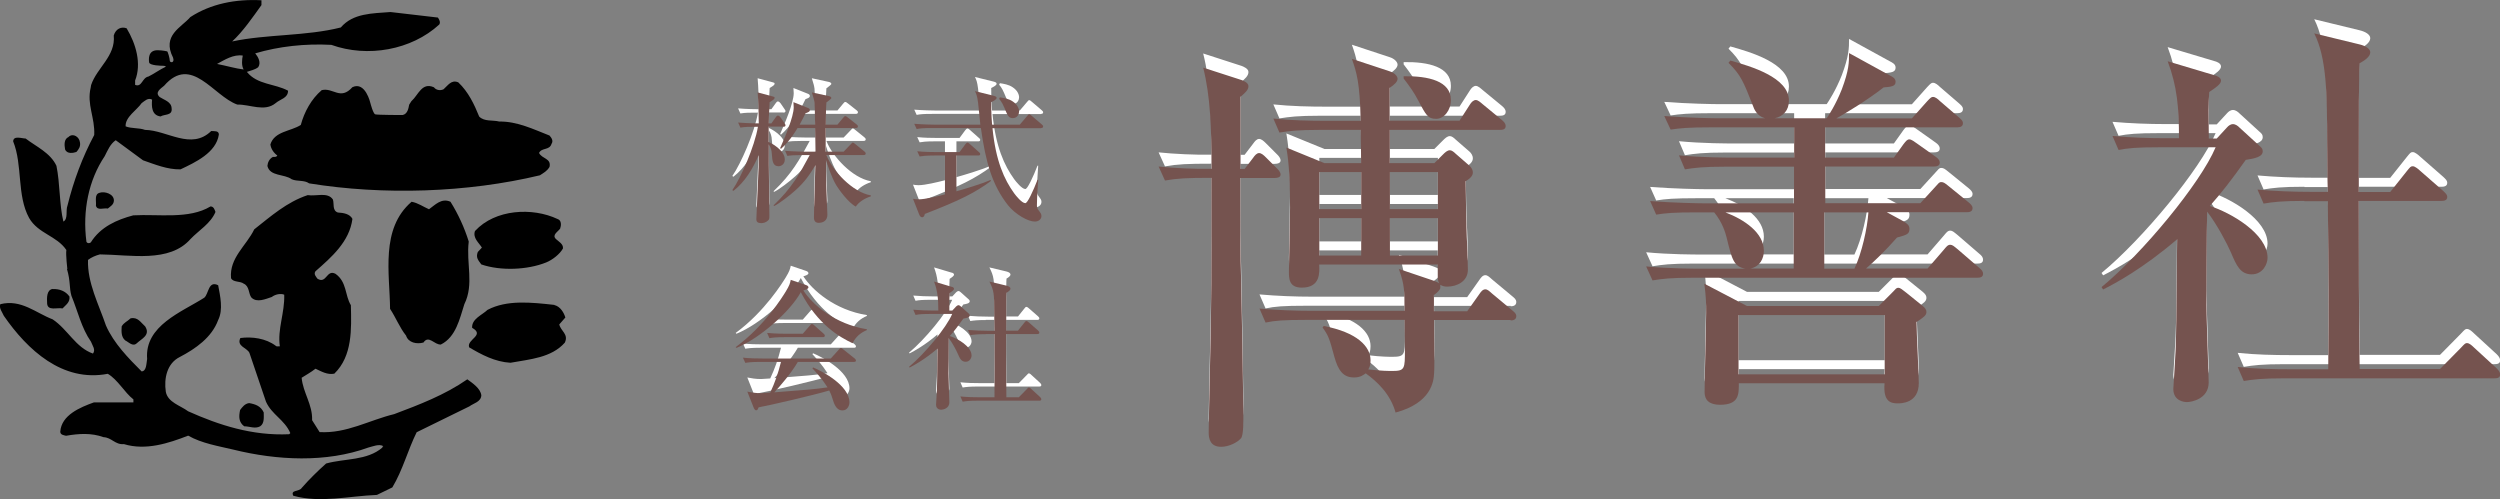 <?xml version="1.0" encoding="UTF-8"?>
<svg id="_レイヤー_2" data-name="レイヤー 2" xmlns="http://www.w3.org/2000/svg" viewBox="0 0 176.7 35.29">
  <rect x="0" y="0" width="176.7" height="35.29" fill="#808080" stroke="none"/>
  <defs>
    <style>
      .cls-1, .cls-2, .cls-3 {
        stroke-width: 0px;
      }

      .cls-2 {
        fill: #75534f;
      }

      .cls-3 {
        fill: #fff;
      }
    </style>
  </defs>
  <g id="_ガイド" data-name="ガイド">
    <g>
      <g>
        <g>
          <g>
            <path class="cls-3" d="m55.37,7.95h-1.04v1.09c.15.05,1.14.57,1.14,1.23,0,.35-.27.48-.44.48-.41,0-.44-.37-.48-.89,0-.17-.07-.47-.21-.65v1.39c0,1.02.04,2.62.04,3.64,0,.2-.01.27-.08.33-.2.19-.4.2-.48.2-.36,0-.36-.17-.36-.3,0-.02.12-2.69.14-3.21.02-.33.02-.43.03-1.3-.42.96-.96,1.88-1.79,2.53l-.08-.05c.59-.84,1.58-3.08,1.81-4.48-.63,0-.88,0-1.24.06l-.16-.36c.59.05,1.27.06,1.46.06-.02-1.26-.02-1.4-.08-2.19l1.08.29c.07.02.12.03.12.09,0,.09-.07.14-.35.31-.05.79-.06,1.24-.06,1.5h.18l.31-.43c.05-.07.09-.12.15-.12.07,0,.14.06.19.13l.26.38c.05.08.09.12.09.17,0,.09-.08.11-.15.11Zm5.13,5.66c-.56-.29-1.23-1.25-1.39-1.51-.36-.6-.66-1.56-.73-1.79.01.28.02,1.52.02,1.77,0,.33.08,1.8.08,2.09,0,.42-.29.58-.62.58s-.33-.29-.33-.39c0-.58.09-3.16.1-3.68-.38.63-.75,1.19-1.43,1.79-.4.36-1.1.9-1.48,1.09l-.05-.04c1.29-1.23,1.84-2.22,2.56-3.56h-.49c-.62,0-.84.02-1.09.06l-.16-.36c.62.05,1.32.06,1.43.06h.72c0-.42-.02-1.2-.03-1.67h-1.24c-.07.11-.52.91-1.17,1.47l-.06-.05c.32-.72.96-2.21.96-2.88,0-.02-.02-.31-.02-.37l1.03.41c.07.03.13.07.13.15,0,.11-.08.14-.31.23-.11.22-.17.36-.41.8h1.09c-.02-1.17-.02-1.3-.04-1.54-.02-.18-.08-.39-.19-.74l1.2.26c.11.02.18.08.18.14s-.27.25-.35.31c-.02.24-.04.62-.04,1.57h.82l.4-.48c.09-.11.11-.12.15-.12.05,0,.07,0,.19.1l.61.48c.06.04.1.09.1.15,0,.09-.09.11-.16.11h-2.12v1.67h1.27l.49-.51c.11-.11.11-.13.15-.13.06,0,.08.02.19.11l.63.51c.05.04.1.09.1.15,0,.09-.08.11-.15.11h-2.63c.43,1.1,1.83,2.62,3.14,2.85v.07c-.44.14-.85.4-1.06.72Z"/>
            <path class="cls-3" d="m65.37,14.11c-.03.19-.12.25-.19.25-.11,0-.18-.11-.22-.22l-.43-1.09c.12.02.23.04.39.04.47,0,1.36-.22,1.87-.35v-2.75h-.7c-.7,0-.89.04-1.09.07l-.17-.37c.48.05.95.06,1.44.06h1.55l.4-.54c.05-.06.1-.13.16-.13.05,0,.09.03.18.11l.62.55c.05.04.1.08.1.15,0,.1-.09.1-.15.1h-1.53v2.53c.5-.14,1.7-.49,2.41-.8l.03.07c-1.09.81-2.16,1.36-4.67,2.33Zm8.22-6.05h-3.44c.23,2.32.83,3.63,1.53,4.6.13.18.55.7.79.7q.11,0,.37-.52c.19-.38.32-.7.49-1.13h.05c-.01.21-.09,1.25-.09,1.78,0,.13,0,.23.13.39.15.2.19.26.19.39,0,.2-.17.39-.48.39-.46,0-1.36-.5-1.88-1.15-1.12-1.42-1.58-3.04-1.92-5.46h-3.45c-.62,0-.83.02-1.09.07l-.17-.37c.61.05,1.33.06,1.44.06h3.23c0-.07-.14-1.36-.16-1.55-.06-.49-.13-.64-.22-.82l1.33.33c.17.04.2.1.2.15,0,.11-.2.21-.38.3,0,.34,0,.79.06,1.59h1.96l.51-.6c.09-.11.11-.13.16-.13.04,0,.08.02.19.12l.69.59c.06.05.1.09.1.15,0,.09-.08.11-.15.11Zm-2.01-.71c-.22,0-.33-.12-.45-.4-.25-.61-.33-.75-.51-.96l.05-.11c.27.04.64.1.91.29.32.21.45.5.45.71,0,.14-.09.47-.45.47Z"/>
            <path class="cls-3" d="m60.26,23.26c-.89-.42-2.46-1.3-3.66-3.61-.71,1.32-2.87,3.26-4.55,3.94l-.05-.06c2.05-1.5,3.34-3.6,3.54-3.93.26-.43.3-.57.35-.82l1.09.37c.13.04.16.12.16.16,0,.12-.24.18-.36.22.64.99,2.23,2.38,4.49,2.74v.06c-.45.19-.79.48-1,.91Zm.1,1.32h-3.97c-.46.8-1.33,1.8-1.66,2.15,2.47-.19,2.74-.21,3.76-.35-.36-.57-.84-1.1-1.07-1.35l.05-.06c.58.24,2.57,1.25,2.57,2.48,0,.16-.11.56-.5.56-.32,0-.52-.26-.65-.68-.1-.32-.14-.45-.28-.73-1.06.32-4.38,1.09-4.99,1.19-.04.1-.07.21-.17.21-.11,0-.17-.15-.19-.21l-.44-1.11c.31.06.57.11.98.11.11,0,.48-.03.64-.04.34-.74.54-1.3.76-2.17h-1.44c-.7,0-.89.04-1.08.07l-.17-.37c.48.05.96.06,1.44.06h4.77l.55-.61c.1-.12.12-.13.17-.13.04,0,.06,0,.18.11l.78.62s.1.08.1.15c0,.1-.1.1-.15.1Zm-2.21-1.75h-2.68c-.61,0-.83.03-1.09.07l-.16-.37c.6.06,1.32.06,1.43.06h1.09l.49-.56c.1-.12.11-.13.16-.13.06,0,.15.08.18.11l.63.56c.06.06.1.09.1.16,0,.09-.09.1-.15.1Z"/>
            <path class="cls-3" d="m64.27,24.91c1.09-.91,2.63-2.76,3.03-3.72h-1.5c-.61,0-.83.02-1.09.07l-.16-.37c.47.04.94.06,1.43.06h.34c0-.81-.05-1.39-.3-2.05l1.24.37c.05,0,.17.05.17.14s-.13.18-.31.3c-.01.14-.02.32-.02.49,0,.1,0,.62,0,.75h.21l.27-.29s.1-.09.16-.09c.06,0,.13.05.17.09l.58.52s.05.05.05.11c0,.15-.21.19-.45.23-.39.55-.66.9-.96,1.23.54.17,1.54.73,1.54,1.38,0,.16-.12.44-.42.44s-.41-.23-.56-.58c-.09-.21-.37-.75-.63-1.09,0,.39-.02,2.44-.02,2.47,0,.32.06,1.94.06,2.07,0,.44-.46.52-.58.52-.05,0-.36-.02-.36-.35,0-.03.06-.93.06-1.01.02-.5.02-.74.04-2.96-.91.78-1.65,1.17-1.97,1.34l-.04-.06Zm5.4-2.29c-.61,0-.83.03-1.09.07l-.16-.37c.47.04.96.06,1.43.06h.44c0-.21-.02-1.17-.02-1.36,0-1.24-.01-1.47-.34-2.12l1.21.29c.17.04.28.12.28.21,0,.12-.16.22-.28.29-.02.26-.02.5-.02,2.68h.83l.44-.55c.09-.11.1-.13.16-.13s.16.09.18.11l.63.55c.06.06.1.09.1.16,0,.09-.09.1-.15.1h-2.2c0,1.5,0,3.09.02,4.47h.88l.55-.56c.1-.11.12-.13.16-.13.07,0,.14.07.19.12l.6.55c.05.05.09.1.09.16,0,.09-.08.1-.15.1h-4.33c-.61,0-.83.03-1.08.07l-.16-.37c.47.05.95.06,1.43.06h.98c.01-1.87.01-2.24,0-4.47h-.62Z"/>
          </g>
          <g>
            <path class="cls-2" d="m55.37,8.95h-1.04v1.09c.15.05,1.14.57,1.14,1.23,0,.35-.27.48-.44.48-.41,0-.44-.37-.48-.89,0-.17-.07-.47-.21-.65v1.39c0,1.02.04,2.62.04,3.64,0,.2-.01.27-.08.33-.2.19-.4.2-.48.2-.36,0-.36-.17-.36-.3,0-.02.12-2.69.14-3.21.02-.33.02-.43.03-1.3-.42.96-.96,1.88-1.79,2.53l-.08-.05c.59-.84,1.58-3.08,1.81-4.48-.63,0-.88,0-1.24.06l-.16-.36c.59.05,1.27.06,1.46.06-.02-1.26-.02-1.4-.08-2.19l1.08.29c.07.02.12.03.12.09,0,.09-.07.14-.35.31-.05.79-.06,1.24-.06,1.5h.18l.31-.43c.05-.07.09-.12.15-.12.07,0,.14.06.19.13l.26.38c.05.08.09.12.09.17,0,.09-.08.11-.15.11Zm5.13,5.66c-.56-.29-1.23-1.25-1.39-1.51-.36-.6-.66-1.56-.73-1.79.01.28.02,1.52.02,1.77,0,.33.08,1.8.08,2.09,0,.42-.29.58-.62.58s-.33-.29-.33-.39c0-.58.09-3.16.1-3.68-.38.63-.75,1.19-1.43,1.79-.4.36-1.1.9-1.48,1.09l-.05-.04c1.29-1.23,1.84-2.22,2.56-3.56h-.49c-.62,0-.84.02-1.09.06l-.16-.36c.62.05,1.32.06,1.43.06h.72c0-.42-.02-1.2-.03-1.67h-1.24c-.07.11-.52.91-1.17,1.47l-.06-.05c.32-.72.96-2.21.96-2.88,0-.02-.02-.31-.02-.37l1.03.41c.07.03.13.07.13.15,0,.11-.08.14-.31.23-.11.22-.17.36-.41.8h1.09c-.02-1.17-.02-1.3-.04-1.54-.02-.18-.08-.39-.19-.74l1.2.26c.11.02.18.08.18.14s-.27.25-.35.31c-.02.24-.04.62-.04,1.57h.82l.4-.48c.09-.11.11-.12.15-.12.05,0,.07,0,.19.1l.61.48c.06.04.1.09.1.15,0,.09-.09.11-.16.11h-2.12v1.67h1.27l.49-.51c.11-.11.11-.13.15-.13.06,0,.08.02.19.11l.63.51c.05.04.1.09.1.15,0,.09-.08.11-.15.11h-2.63c.43,1.1,1.83,2.62,3.14,2.85v.07c-.44.14-.85.4-1.06.72Z"/>
            <path class="cls-2" d="m65.37,15.11c-.03.19-.12.25-.19.25-.11,0-.18-.11-.22-.22l-.43-1.09c.12.02.23.04.39.04.47,0,1.36-.22,1.87-.35v-2.75h-.7c-.7,0-.89.04-1.09.07l-.17-.37c.48.05.95.06,1.44.06h1.55l.4-.54c.05-.06.1-.13.16-.13.05,0,.09.03.18.11l.62.55c.05.04.1.08.1.15,0,.1-.09.1-.15.1h-1.53v2.53c.5-.14,1.7-.49,2.41-.8l.03.07c-1.09.81-2.16,1.36-4.67,2.33Zm8.22-6.05h-3.44c.23,2.32.83,3.63,1.53,4.6.13.18.55.7.79.7q.11,0,.37-.52c.19-.38.32-.7.49-1.13h.05c-.01.21-.09,1.25-.09,1.78,0,.13,0,.23.13.39.15.2.19.26.19.39,0,.2-.17.39-.48.39-.46,0-1.36-.5-1.88-1.15-1.12-1.42-1.58-3.04-1.92-5.46h-3.45c-.62,0-.83.02-1.09.07l-.17-.37c.61.05,1.33.06,1.44.06h3.23c0-.07-.14-1.36-.16-1.55-.06-.49-.13-.64-.22-.82l1.33.33c.17.04.2.1.2.15,0,.11-.2.21-.38.3,0,.34,0,.79.06,1.59h1.96l.51-.6c.09-.11.11-.13.16-.13.04,0,.08.02.19.12l.69.59c.06.05.1.09.1.15,0,.09-.08.11-.15.11Zm-2.01-.71c-.22,0-.33-.12-.45-.4-.25-.61-.33-.75-.51-.96l.05-.11c.27.04.64.1.91.29.32.21.45.5.45.71,0,.14-.09.47-.45.47Z"/>
            <path class="cls-2" d="m60.26,24.26c-.89-.42-2.46-1.3-3.66-3.61-.71,1.32-2.87,3.26-4.55,3.94l-.05-.06c2.05-1.5,3.34-3.6,3.54-3.93.26-.43.3-.57.35-.82l1.09.37c.13.04.16.12.16.16,0,.12-.24.18-.36.22.64.99,2.23,2.38,4.49,2.74v.06c-.45.19-.79.48-1,.91Zm.1,1.32h-3.97c-.46.8-1.33,1.8-1.66,2.15,2.47-.19,2.74-.21,3.76-.35-.36-.57-.84-1.1-1.07-1.35l.05-.06c.58.24,2.57,1.25,2.57,2.48,0,.16-.11.56-.5.56-.32,0-.52-.26-.65-.68-.1-.32-.14-.45-.28-.73-1.06.32-4.38,1.09-4.99,1.19-.04.1-.07.21-.17.21-.11,0-.17-.15-.19-.21l-.44-1.11c.31.06.57.11.98.11.11,0,.48-.03.64-.04.34-.74.54-1.3.76-2.17h-1.44c-.7,0-.89.04-1.08.07l-.17-.37c.48.05.96.06,1.44.06h4.77l.55-.61c.1-.12.12-.13.17-.13.04,0,.06,0,.18.11l.78.62s.1.08.1.15c0,.1-.1.1-.15.1Zm-2.21-1.75h-2.68c-.61,0-.83.03-1.09.07l-.16-.37c.6.06,1.32.06,1.43.06h1.09l.49-.56c.1-.12.11-.13.16-.13.06,0,.15.08.18.11l.63.56c.06.06.1.09.1.16,0,.09-.09.1-.15.1Z"/>
            <path class="cls-2" d="m64.27,25.91c1.09-.91,2.63-2.76,3.03-3.72h-1.5c-.61,0-.83.02-1.09.07l-.16-.37c.47.04.94.06,1.43.06h.34c0-.81-.05-1.39-.3-2.05l1.24.37c.05,0,.17.05.17.14s-.13.18-.31.3c-.01.14-.02.32-.02.49,0,.1,0,.62,0,.75h.21l.27-.29s.1-.09.16-.09c.06,0,.13.05.17.09l.58.52s.05.05.05.11c0,.15-.21.19-.45.23-.39.55-.66.9-.96,1.23.54.17,1.54.73,1.54,1.38,0,.16-.12.44-.42.44s-.41-.23-.56-.58c-.09-.21-.37-.75-.63-1.09,0,.39-.02,2.44-.02,2.47,0,.32.06,1.94.06,2.07,0,.44-.46.52-.58.52-.05,0-.36-.02-.36-.35,0-.03.06-.93.06-1.01.02-.5.02-.74.04-2.96-.91.78-1.65,1.17-1.97,1.34l-.04-.06Zm5.4-2.29c-.61,0-.83.03-1.09.07l-.16-.37c.47.04.96.06,1.43.06h.44c0-.21-.02-1.17-.02-1.36,0-1.24-.01-1.47-.34-2.12l1.21.29c.17.04.28.12.28.21,0,.12-.16.22-.28.29-.02.26-.02.5-.02,2.68h.83l.44-.55c.09-.11.1-.13.16-.13s.16.09.18.11l.63.55c.06.06.1.09.1.16,0,.09-.09.1-.15.1h-2.2c0,1.5,0,3.09.02,4.47h.88l.55-.56c.1-.11.12-.13.16-.13.07,0,.14.07.19.12l.6.55c.05.05.09.1.09.16,0,.09-.08.1-.15.1h-4.33c-.61,0-.83.03-1.08.07l-.16-.37c.47.05.95.06,1.43.06h.98c.01-1.87.01-2.24,0-4.47h-.62Z"/>
          </g>
        </g>
        <g>
          <g>
            <path class="cls-3" d="m90.1,11.58h-2.43c0,4.99,0,5.34.05,7.15.03,1.04.16,8.39.16,9.32,0,.72.02,1.68-.16,1.92-.27.32-.88.61-1.41.61-.78,0-.88-.59-.88-1.01,0-.85.16-7.4.16-8.18.05-2.99.03-6.54.03-9.82-1.68,0-2.38.03-3.28.19l-.45-.99c1.04.11,2.64.19,3.74.16,0-2.85-.08-5.15-.59-7.15l2.72.88c.13.05.48.19.48.43,0,.27-.24.48-.56.75v5.1h.29l.59-.77c.13-.19.27-.35.43-.35s.32.14.48.3l.77.77c.14.13.27.29.27.45,0,.19-.21.24-.4.24Zm16.68,10.04h-5.42c0,.59.05,3.23,0,3.79-.03.51-.16,2.06-2.72,2.75-.37-1.33-1.33-2.21-2.11-2.77-.16.1-.35.29-.83.29-.75,0-1.12-.48-1.39-1.47-.34-1.25-.4-1.47-.83-2.06l.08-.11c2.35.45,3.31,1.44,3.31,2.43,0,.35-.08.51-.16.64.93.11,1.49.11,1.71.11.88,0,.88-.16.88-1.5,0-.32-.03-1.82-.03-2.11h-6.94c-1.63,0-2.22.05-2.88.19l-.43-.99c1.26.11,2.51.16,3.79.16h6.46c0-1.47,0-1.84-.4-2.96l2.46.83c.13.05.29.11.4.19-.11-.16-.11-.37-.11-.56v-.77h-8.38c.03.59.08,1.63-1.23,1.63-.91,0-.91-.64-.91-1.15,0-.27.08-3.76.08-4.48,0-2.72-.16-3.63-.26-4.27l2.69,1.1h2.59c0-.4,0-.86-.03-2.35h-2.83c-1.65,0-2.21.08-2.91.19l-.43-.99c1.25.13,2.54.16,3.82.16h2.35c-.05-2.7-.29-3.44-.62-4.38l2.67.88c.35.11.56.35.56.53,0,.21-.24.43-.56.64v2.32h4.94l.72-1.12c.11-.19.27-.34.43-.34s.35.18.48.29l1.36,1.12c.13.11.27.24.27.43,0,.24-.21.27-.4.27h-7.79v2.35h3.15l.59-.59c.16-.16.32-.32.51-.32.13,0,.29.13.4.24l1.01.88c.08.08.21.24.21.45,0,.19-.11.38-.51.62.03,2.21.05,3.02.08,3.95.03.35.08,1.95.08,2.3,0,.83-.77,1.2-1.47,1.2-.16,0-.32-.03-.48-.13v.21c0,.13-.21.35-.45.51v1.15h2.35l.85-1.2c.11-.16.24-.35.43-.35.16,0,.29.13.48.3l1.44,1.2c.13.11.27.21.27.4,0,.24-.21.3-.4.3Zm-10.57-10.46h-2.96v2.62h2.96v-2.62Zm0,3.26h-2.96v2.64h2.96v-2.64Zm5.42-3.26h-3.39v2.62h3.39v-2.62Zm0,3.26h-3.39v2.64h3.39v-2.64Zm-.13-7.02c-.59,0-.72-.29-1.25-1.28-.32-.61-.61-1.01-1.04-1.57v-.16c1.76-.03,3.34.34,3.34,1.68,0,.72-.48,1.33-1.04,1.33Z"/>
            <path class="cls-3" d="m139.7,18.63h-20.02c-1.63,0-2.22.08-2.88.19l-.45-.99c1.63.16,3.52.16,3.82.16h3.2c-.83-.13-.96-.67-1.33-2.19-.08-.32-.29-1.07-.88-1.79h-1.22c-1.63,0-2.22.05-2.88.16l-.43-.96c1.63.13,3.5.16,3.79.16h6.38v-2.59h-4.8c-1.65,0-2.21.08-2.91.19l-.42-.99c1.63.16,3.52.16,3.82.16h4.32v-2.14h-5.85c-1.65,0-2.21.06-2.88.16l-.45-.96c1.63.13,3.52.16,3.82.16h3.31c-.59-.16-.78-.64-.88-.93-.67-1.71-.85-2.13-1.71-2.99l.13-.16c1.42.4,4.14,1.18,4.14,2.83,0,.69-.4,1.12-1.01,1.25h3.68c.13-.19.64-.96,1.07-2.05.51-1.36.51-1.92.51-2.56l2.86,1.57c.21.11.43.21.43.46,0,.32-.29.35-.85.4-1.07.85-2.78,1.89-3.34,2.19h5.34l1.07-1.2c.27-.29.32-.32.43-.32.16,0,.35.16.48.29l1.36,1.17c.11.11.27.21.27.4,0,.24-.21.29-.4.29h-9.34v2.14h4.86l.67-.94c.19-.24.27-.35.43-.35.13,0,.35.16.53.29l1.31.93c.16.11.3.24.3.43,0,.24-.24.27-.4.27h-7.69v2.59h6.72l1.07-1.17c.19-.19.24-.32.4-.32s.24.05.51.27l1.44,1.17c.13.11.27.24.27.4,0,.24-.21.29-.4.29h-5.66l1.12.61c.27.16.48.29.48.56,0,.38-.19.43-.88.62-.8.91-1.65,1.73-2.19,2.19h4.35l1.15-1.33c.16-.19.27-.35.45-.35.16,0,.27.11.53.32l1.52,1.31c.16.13.27.24.27.43,0,.24-.22.27-.4.27Zm-4.24,3.12c0,.69.16,3.76.16,4.32,0,1.44-1.25,1.44-1.49,1.44-.48,0-1.04-.11-.93-1.42h-10.3c0,.77.03,1.52-1.33,1.52-.77,0-1.09-.35-1.09-.88,0-.88.11-4.83.11-5.63,0-.64,0-1.07-.13-2.05l3.02,1.58h9.31l.91-.91c.32-.32.32-.38.48-.38.13,0,.24.11.56.35l1.15.93c.19.16.27.27.27.43,0,.24-.19.37-.67.69Zm-8.68-7.74h-4.83c1.34.51,2.72,1.44,2.72,2.72,0,.53-.27,1.12-.96,1.25h3.07v-3.98Zm6.43,7.26h-10.33v4.19h10.33v-4.19Zm-4.27-7.26v3.98h2.13c.53-1.12.91-2.85.99-3.98h-3.12Z"/>
            <path class="cls-3" d="m148.54,19.29c2.91-2.4,6.99-7.34,8.06-9.88h-3.98c-1.63,0-2.21.06-2.88.19l-.43-.99c1.25.11,2.51.16,3.79.16h.91c0-2.16-.13-3.68-.8-5.44l3.31.99c.13.03.46.14.46.38s-.35.48-.83.8c-.03.37-.05.85-.05,1.31,0,.27.02,1.66.02,1.98h.56l.72-.78c.11-.13.27-.24.43-.24s.35.13.45.24l1.52,1.39c.05.05.13.13.13.29,0,.4-.56.51-1.2.61-1.04,1.47-1.76,2.38-2.54,3.26,1.44.45,4.08,1.95,4.08,3.66,0,.43-.32,1.17-1.12,1.17s-1.07-.61-1.47-1.55c-.24-.56-.99-2-1.68-2.88-.03,1.04-.05,6.49-.05,6.57,0,.85.16,5.15.16,5.5,0,1.17-1.22,1.39-1.54,1.39-.14,0-.96-.05-.96-.93,0-.08.16-2.48.16-2.7.05-1.34.05-1.97.11-7.88-2.43,2.08-4.38,3.12-5.23,3.55l-.11-.16Zm14.33-6.09c-1.63,0-2.21.08-2.88.19l-.43-.99c1.25.11,2.54.16,3.79.16h1.18c-.03-.56-.05-3.09-.05-3.6,0-3.28-.03-5.87-.91-7.6l3.21.78c.45.11.75.32.75.56,0,.32-.43.59-.75.77-.06.69-.06,3.31-.06,9.1h2.22l1.17-1.47c.24-.29.27-.35.43-.35s.43.24.48.29l1.68,1.47c.16.16.27.24.27.42,0,.24-.24.27-.4.27h-5.85c0,3.98,0,8.22.06,11.88h5.68l1.47-1.49c.27-.29.32-.34.43-.34.19,0,.37.19.51.32l1.6,1.47c.13.13.24.27.24.43,0,.24-.21.27-.4.27h-14.84c-1.63,0-2.21.08-2.88.19l-.43-.99c1.25.13,2.51.16,3.79.16h2.61c.03-4.96.03-5.95-.03-11.88h-1.65Z"/>
          </g>
          <g>
            <path class="cls-2" d="m90.1,12.58h-2.43c0,4.99,0,5.34.05,7.15.03,1.04.16,8.39.16,9.32,0,.72.02,1.68-.16,1.92-.27.32-.88.61-1.41.61-.78,0-.88-.59-.88-1.01,0-.85.16-7.4.16-8.18.05-2.99.03-6.54.03-9.82-1.68,0-2.38.03-3.28.19l-.45-.99c1.04.11,2.64.19,3.74.16,0-2.85-.08-5.15-.59-7.15l2.72.88c.13.05.48.19.48.43,0,.27-.24.48-.56.75v5.1h.29l.59-.77c.13-.19.27-.35.43-.35s.32.14.48.3l.77.77c.14.13.27.29.27.45,0,.19-.21.24-.4.24Zm16.68,10.04h-5.42c0,.59.05,3.23,0,3.79-.03.51-.16,2.06-2.72,2.75-.37-1.33-1.33-2.21-2.11-2.77-.16.1-.35.29-.83.29-.75,0-1.12-.48-1.39-1.47-.34-1.25-.4-1.47-.83-2.06l.08-.11c2.35.45,3.31,1.44,3.31,2.43,0,.35-.08.51-.16.64.93.11,1.49.11,1.71.11.88,0,.88-.16.88-1.5,0-.32-.03-1.82-.03-2.11h-6.94c-1.63,0-2.22.05-2.88.19l-.43-.99c1.26.11,2.51.16,3.79.16h6.46c0-1.47,0-1.84-.4-2.96l2.46.83c.13.05.29.11.4.19-.11-.16-.11-.37-.11-.56v-.77h-8.38c.03.59.08,1.63-1.23,1.63-.91,0-.91-.64-.91-1.15,0-.27.08-3.76.08-4.48,0-2.72-.16-3.63-.26-4.27l2.69,1.1h2.59c0-.4,0-.86-.03-2.35h-2.83c-1.65,0-2.21.08-2.91.19l-.43-.99c1.25.13,2.54.16,3.82.16h2.35c-.05-2.7-.29-3.44-.62-4.38l2.67.88c.35.11.56.35.56.53,0,.21-.24.43-.56.64v2.32h4.94l.72-1.12c.11-.19.27-.34.43-.34s.35.18.48.29l1.36,1.12c.13.11.27.24.27.43,0,.24-.21.27-.4.27h-7.79v2.35h3.15l.59-.59c.16-.16.32-.32.51-.32.13,0,.29.13.4.24l1.01.88c.08.08.21.24.21.45,0,.19-.11.38-.51.62.03,2.21.05,3.02.08,3.95.03.35.08,1.95.08,2.3,0,.83-.77,1.2-1.47,1.2-.16,0-.32-.03-.48-.13v.21c0,.13-.21.35-.45.51v1.15h2.35l.85-1.2c.11-.16.24-.35.43-.35.16,0,.29.13.48.3l1.44,1.2c.13.11.27.21.27.4,0,.24-.21.3-.4.3Zm-10.57-10.46h-2.96v2.62h2.96v-2.62Zm0,3.26h-2.96v2.64h2.96v-2.64Zm5.42-3.26h-3.39v2.62h3.39v-2.62Zm0,3.26h-3.39v2.64h3.39v-2.64Zm-.13-7.02c-.59,0-.72-.29-1.25-1.28-.32-.61-.61-1.01-1.04-1.57v-.16c1.76-.03,3.34.34,3.34,1.68,0,.72-.48,1.33-1.04,1.33Z"/>
            <path class="cls-2" d="m139.7,19.63h-20.02c-1.63,0-2.22.08-2.88.19l-.45-.99c1.63.16,3.52.16,3.82.16h3.2c-.83-.13-.96-.67-1.33-2.19-.08-.32-.29-1.07-.88-1.79h-1.22c-1.63,0-2.22.05-2.88.16l-.43-.96c1.63.13,3.5.16,3.79.16h6.38v-2.59h-4.8c-1.65,0-2.21.08-2.91.19l-.42-.99c1.63.16,3.52.16,3.82.16h4.32v-2.14h-5.85c-1.65,0-2.21.06-2.88.16l-.45-.96c1.63.13,3.52.16,3.82.16h3.31c-.59-.16-.78-.64-.88-.93-.67-1.71-.85-2.13-1.71-2.99l.13-.16c1.42.4,4.14,1.18,4.14,2.83,0,.69-.4,1.12-1.01,1.25h3.68c.13-.19.64-.96,1.07-2.05.51-1.36.51-1.92.51-2.56l2.86,1.57c.21.11.43.21.43.46,0,.32-.29.35-.85.4-1.07.85-2.78,1.89-3.34,2.19h5.34l1.07-1.2c.27-.29.32-.32.43-.32.16,0,.35.16.48.29l1.36,1.17c.11.11.27.21.27.4,0,.24-.21.29-.4.29h-9.34v2.14h4.86l.67-.94c.19-.24.27-.35.43-.35.13,0,.35.16.53.29l1.31.93c.16.11.3.24.3.43,0,.24-.24.27-.4.27h-7.69v2.59h6.72l1.07-1.17c.19-.19.24-.32.4-.32s.24.05.51.27l1.44,1.17c.13.11.27.24.27.4,0,.24-.21.29-.4.29h-5.66l1.12.61c.27.16.48.29.48.56,0,.38-.19.43-.88.62-.8.91-1.65,1.73-2.19,2.19h4.35l1.15-1.33c.16-.19.27-.35.45-.35.16,0,.27.11.53.32l1.52,1.31c.16.13.27.24.27.43,0,.24-.22.27-.4.27Zm-4.24,3.12c0,.69.16,3.76.16,4.32,0,1.44-1.25,1.44-1.49,1.44-.48,0-1.04-.11-.93-1.42h-10.3c0,.77.03,1.52-1.33,1.52-.77,0-1.09-.35-1.09-.88,0-.88.11-4.83.11-5.63,0-.64,0-1.07-.13-2.05l3.02,1.58h9.31l.91-.91c.32-.32.32-.38.48-.38.13,0,.24.11.56.35l1.15.93c.19.16.27.27.27.43,0,.24-.19.37-.67.69Zm-8.68-7.74h-4.83c1.34.51,2.72,1.44,2.72,2.72,0,.53-.27,1.12-.96,1.25h3.07v-3.98Zm6.43,7.26h-10.33v4.19h10.33v-4.19Zm-4.27-7.26v3.98h2.13c.53-1.12.91-2.85.99-3.98h-3.12Z"/>
            <path class="cls-2" d="m148.54,20.29c2.91-2.4,6.99-7.34,8.06-9.88h-3.98c-1.63,0-2.21.06-2.88.19l-.43-.99c1.25.11,2.51.16,3.79.16h.91c0-2.16-.13-3.68-.8-5.44l3.31.99c.13.03.46.14.46.38s-.35.48-.83.8c-.03.37-.05.85-.05,1.31,0,.27.02,1.66.02,1.98h.56l.72-.78c.11-.13.27-.24.43-.24s.35.13.45.24l1.52,1.39c.05.05.13.13.13.29,0,.4-.56.51-1.2.61-1.04,1.47-1.76,2.38-2.54,3.26,1.44.45,4.08,1.95,4.08,3.66,0,.43-.32,1.17-1.12,1.17s-1.07-.61-1.47-1.55c-.24-.56-.99-2-1.68-2.88-.03,1.04-.05,6.49-.05,6.57,0,.85.16,5.15.16,5.5,0,1.17-1.22,1.39-1.54,1.39-.14,0-.96-.05-.96-.93,0-.08.16-2.48.16-2.7.05-1.34.05-1.97.11-7.88-2.43,2.08-4.38,3.12-5.23,3.55l-.11-.16Zm14.33-6.09c-1.63,0-2.21.08-2.88.19l-.43-.99c1.25.11,2.54.16,3.79.16h1.18c-.03-.56-.05-3.09-.05-3.6,0-3.28-.03-5.87-.91-7.6l3.21.78c.45.11.75.32.75.56,0,.32-.43.59-.75.77-.06.69-.06,3.31-.06,9.1h2.22l1.17-1.47c.24-.29.27-.35.43-.35s.43.24.48.29l1.68,1.47c.16.16.27.24.27.42,0,.24-.24.27-.4.27h-5.85c0,3.98,0,8.22.06,11.88h5.68l1.47-1.49c.27-.29.32-.34.43-.34.19,0,.37.19.51.32l1.6,1.47c.13.13.24.27.24.43,0,.24-.21.27-.4.27h-14.84c-1.63,0-2.21.08-2.88.19l-.43-.99c1.25.13,2.51.16,3.79.16h2.61c.03-4.96.03-5.95-.03-11.88h-1.65Z"/>
          </g>
        </g>
      </g>
      <path class="cls-1" d="m29.09,7.14c.48-.43.73-1.35,1.58-.97.16.21.45.25.68.14.31-.27.55-.7,1.04-.49.72.68,1.13,1.56,1.48,2.42.37.37.94.23,1.42.35,1.27-.02,2.42.55,3.55.99.14.16.29.37.14.59-.14.47-.7.25-.88.64.21.43.88.37.74.99-.19.31-.41.41-.68.59-5.13,1.23-11.06,1.42-16.31.57-.35-.25-.84-.12-1.23-.29-.53-.39-1.54-.19-1.72-.94.02-.25.14-.51.39-.64.12,0,.25.02.31-.1-.25-.18-.45-.47-.49-.78.29-.94,1.44-.92,2.15-1.38.25-.92.74-1.83,1.48-2.46.82-.2,1.31.75,2.17-.21.92-.43,1.27,1.13,1.27,1.13,0,0,.19.74.34.79.15.05,1.94.05,1.94.05.35-.08.41-.47.46-.73l.17-.27Zm-24.24,2.54c-.33.14-.31.55-.25.88.14.35.6.25.8.18.16-.18.31-.39.25-.68-.04-.37-.47-.68-.8-.39Zm2.22,3.94c-.43.08-.25.59-.29.92.1.37.55.14.84.2.19-.16.41-.27.43-.55.02-.49-.66-.68-.99-.57Zm23.25,1.17c-.41-.18-.78-.45-1.23-.53-2.22,1.91-1.54,5.09-1.52,7.57.41.62.68,1.33,1.13,1.89.16.51.76.62,1.23.49.37-.56.78.18,1.23.14,1.07-.53,1.33-1.83,1.66-2.85.7-1.42.12-2.87.31-4.43-.31-.99-.74-1.93-1.29-2.81-.64-.29-1.09.23-1.52.53Zm3.25,1.54c-.17.49.29.84.49,1.17l-.29.31c-.15.39.02.57.25.88,1.37.47,3.26.39,4.58-.14.45-.18.98-.6,1.19-.99.04-.31-.31-.49-.49-.66-.31-.29.12-.51.29-.74.08-.22.11-.59-.18-.68-1.78-.84-4.41-.7-5.83.84ZM3.72,20.42c-.43.08-.41.62-.39,1.03.04.55.7.27,1.09.35.23-.25.54-.43.49-.84-.27-.39-.72-.55-1.19-.53Zm35.46,1.13c-1.64-.18-3.35-.37-4.72.35-.39.37-1.13.64-1.09,1.27.94.53-.41.82-.21,1.38.86.51,1.83,1.03,2.92,1.09,1.38-.25,2.89-.35,3.84-1.42.29-.6-.29-.82-.39-1.29l.43-.49c-.1-.33-.35-.78-.78-.88Zm-29.95.95c-.24.23-.47.29-.63.57-.02.37-.04.74.25.99.25.12.54.47.82.2.35-.33.98-.57.59-1.19-.31-.27-.51-.68-1.03-.57Zm8.38,5.99c-.31.04-.49.29-.64.49-.1.47-.1.86.29,1.15.37,0,.78.2,1.13,0,.31-.21.25-.64.25-.98-.21-.45-.58-.58-1.03-.66Zm-12.88-9.49c.27.93.15,1.32.32,1.91.45,1.09.7,2.26,1.38,3.24.1.27.35.57.14.84-1.23-.43-1.77-1.7-2.85-2.42-1.19-.45-2.22-1.44-3.7-1.07-.1.29.14.56.25.82,1.66,2.4,4.14,4.72,7.35,4.1.72.43,1.17,1.31,1.81,1.81v.21h-2.79c-.98.35-2.3.9-2.38,2.07,0,.23.25.25.41.29.92-.16,1.79-.21,2.65.1.57.02.82.55,1.44.49,1.54.47,3.16-.06,4.54-.6.96.55,2.15.74,3.2.99,3.08.76,6.55.94,9.54-.15.33-.08.74-.27,1.05-.1-.04.04-.08.06-.06.1-1.09.94-2.65.76-3.98,1.13-.59.53-1.15,1.07-1.72,1.72-.17.29-.82.12-.6.56,1.95.53,3.9.02,5.91-.06l1.09-.53c.74-1.23,1.09-2.63,1.72-3.9l3.73-1.83c.27-.21.82-.31.84-.78-.06-.49-.62-.86-.99-1.13-1.6,1.11-3.39,1.79-5.17,2.46-1.77.43-3.37,1.38-5.27,1.27l-.53-.84c.04-1.11-.64-1.93-.74-3,.33-.21.63-.37.98-.64.41.19.84.45,1.33.35,1.29-1.25,1.21-3.16,1.17-4.84-.43-.7-.27-1.64-1.09-2.22-.64-.33-.62.74-1.27.35-.1-.14-.29-.33-.14-.53,1.13-.99,2.4-2.09,2.61-3.7-.18-.35-.63-.43-1.03-.45-.41-.14-.25-.62-.35-.92-.37-.55-1.19-.21-1.78-.31-1.48.49-2.61,1.5-3.78,2.42-.55,1.15-1.77,2.01-1.64,3.45.15.31.64.19.9.39.41.18.33.72.54.98.39.39,1.01.1,1.44-.04.24-.19.64-.27.88-.16.04,1.29-.49,2.44-.31,3.65-.08-.02-.22.04-.29-.04-.7-.53-1.68-.66-2.5-.55-.29.59.47.68.64,1.05l1.17,3.45c.41.92,1.31,1.27,1.72,2.22l-.08.08c-2.61.12-4.95-.64-7.14-1.62-.55-.41-1.44-.63-1.58-1.38-.14-.94.08-2.01.99-2.46,1.11-.58,2.26-1.38,2.71-2.61.37-.74.14-1.7,0-2.46-.7-.35-.66.6-.98.88-1.58,1.01-4.23,1.97-4.04,4.33-.06.33-.04.86-.39.88-.94-.94-1.97-1.99-2.52-3.24-.51-1.5-1.32-3.02-1.27-4.64.25-.19.54-.31.84-.39,2.16.02,4.91.62,6.41-1.09.57-.6,1.42-1.09,1.76-1.91-.06-.16-.12-.39-.35-.39-1.52.92-3.66.53-5.46.63-1.17.31-2.32.82-3,1.91-.08.08-.25.08-.31-.04-.29-2.2.16-4.37,1.29-6.05.22-.43.39-.86.78-1.13l1.93,1.42c.84.29,1.72.66,2.65.64,1.03-.49,2.52-1.17,2.71-2.46,0-.29-.33-.23-.54-.25-1.42,1.38-3.12-.06-4.68-.08-.43-.16-.96-.08-1.37-.25-.04-.66.8-1.15,1.13-1.64.2-.14.45-.41.74-.25-.04.47-.04,1.11.6,1.19.29-.18.86-.04.78-.59-.02-.45-.54-.58-.84-.78-.37-.33.06-.59.31-.8,1.93-2.22,3.47.72,5.17,1.33.9-.02,1.93.54,2.71-.1.33-.29.88-.35.88-.88-.94-.51-2.17-.41-2.91-1.33.27-.1.55-.14.8-.33.22-.33,0-.72-.21-.98,1.66-.49,3.51-.7,5.38-.6,2.56.92,5.66.37,7.63-1.44.1-.16,0-.35-.1-.49l-3.35-.39c-1.29.1-2.65.08-3.51,1.09-2.44.62-5.25.47-7.68.99.76-.7,1.46-1.72,2.07-2.57V.02c-1.83-.1-3.59.25-5.03,1.19-.64.74-2.02,1.29-1.22,2.86.14.4-.22.38-.23.22,0-.16-.14-.66-.19-.66,0,0-.32-.08-.68-.08-.67,0-.62.63-.59.86.03.23.91.24,1,.24.1,0,.17.04.17.04v.03c-.36.16-.88.53-1.22.69-.45.08-.45.78-.94.59v-.31c.47-1.19.06-2.59-.6-3.69-.37-.14-.77.03-.91.51.14,1.46-1.19,2.27-1.6,3.5l-.03.18c-.29,1.21.31,2.11.25,3.35-.84,1.58-1.46,3.24-1.89,4.99-.14.35.06.94-.29,1.13-.29-1.19-.23-2.67-.49-3.94-.43-.92-1.42-1.35-2.18-1.93-.27,0-.86-.23-.88.2.68,1.68.25,3.82,1.13,5.42.64,1.11,1.95,1.25,2.63,2.26-.05.34.07,1.35.07,1.35ZM17.16,3.92c-.06.29-.1.72.06.99-.55-.06-1.25-.27-1.88-.39.53-.29,1.17-.7,1.83-.59Z"/>
    </g>
  </g>
</svg>